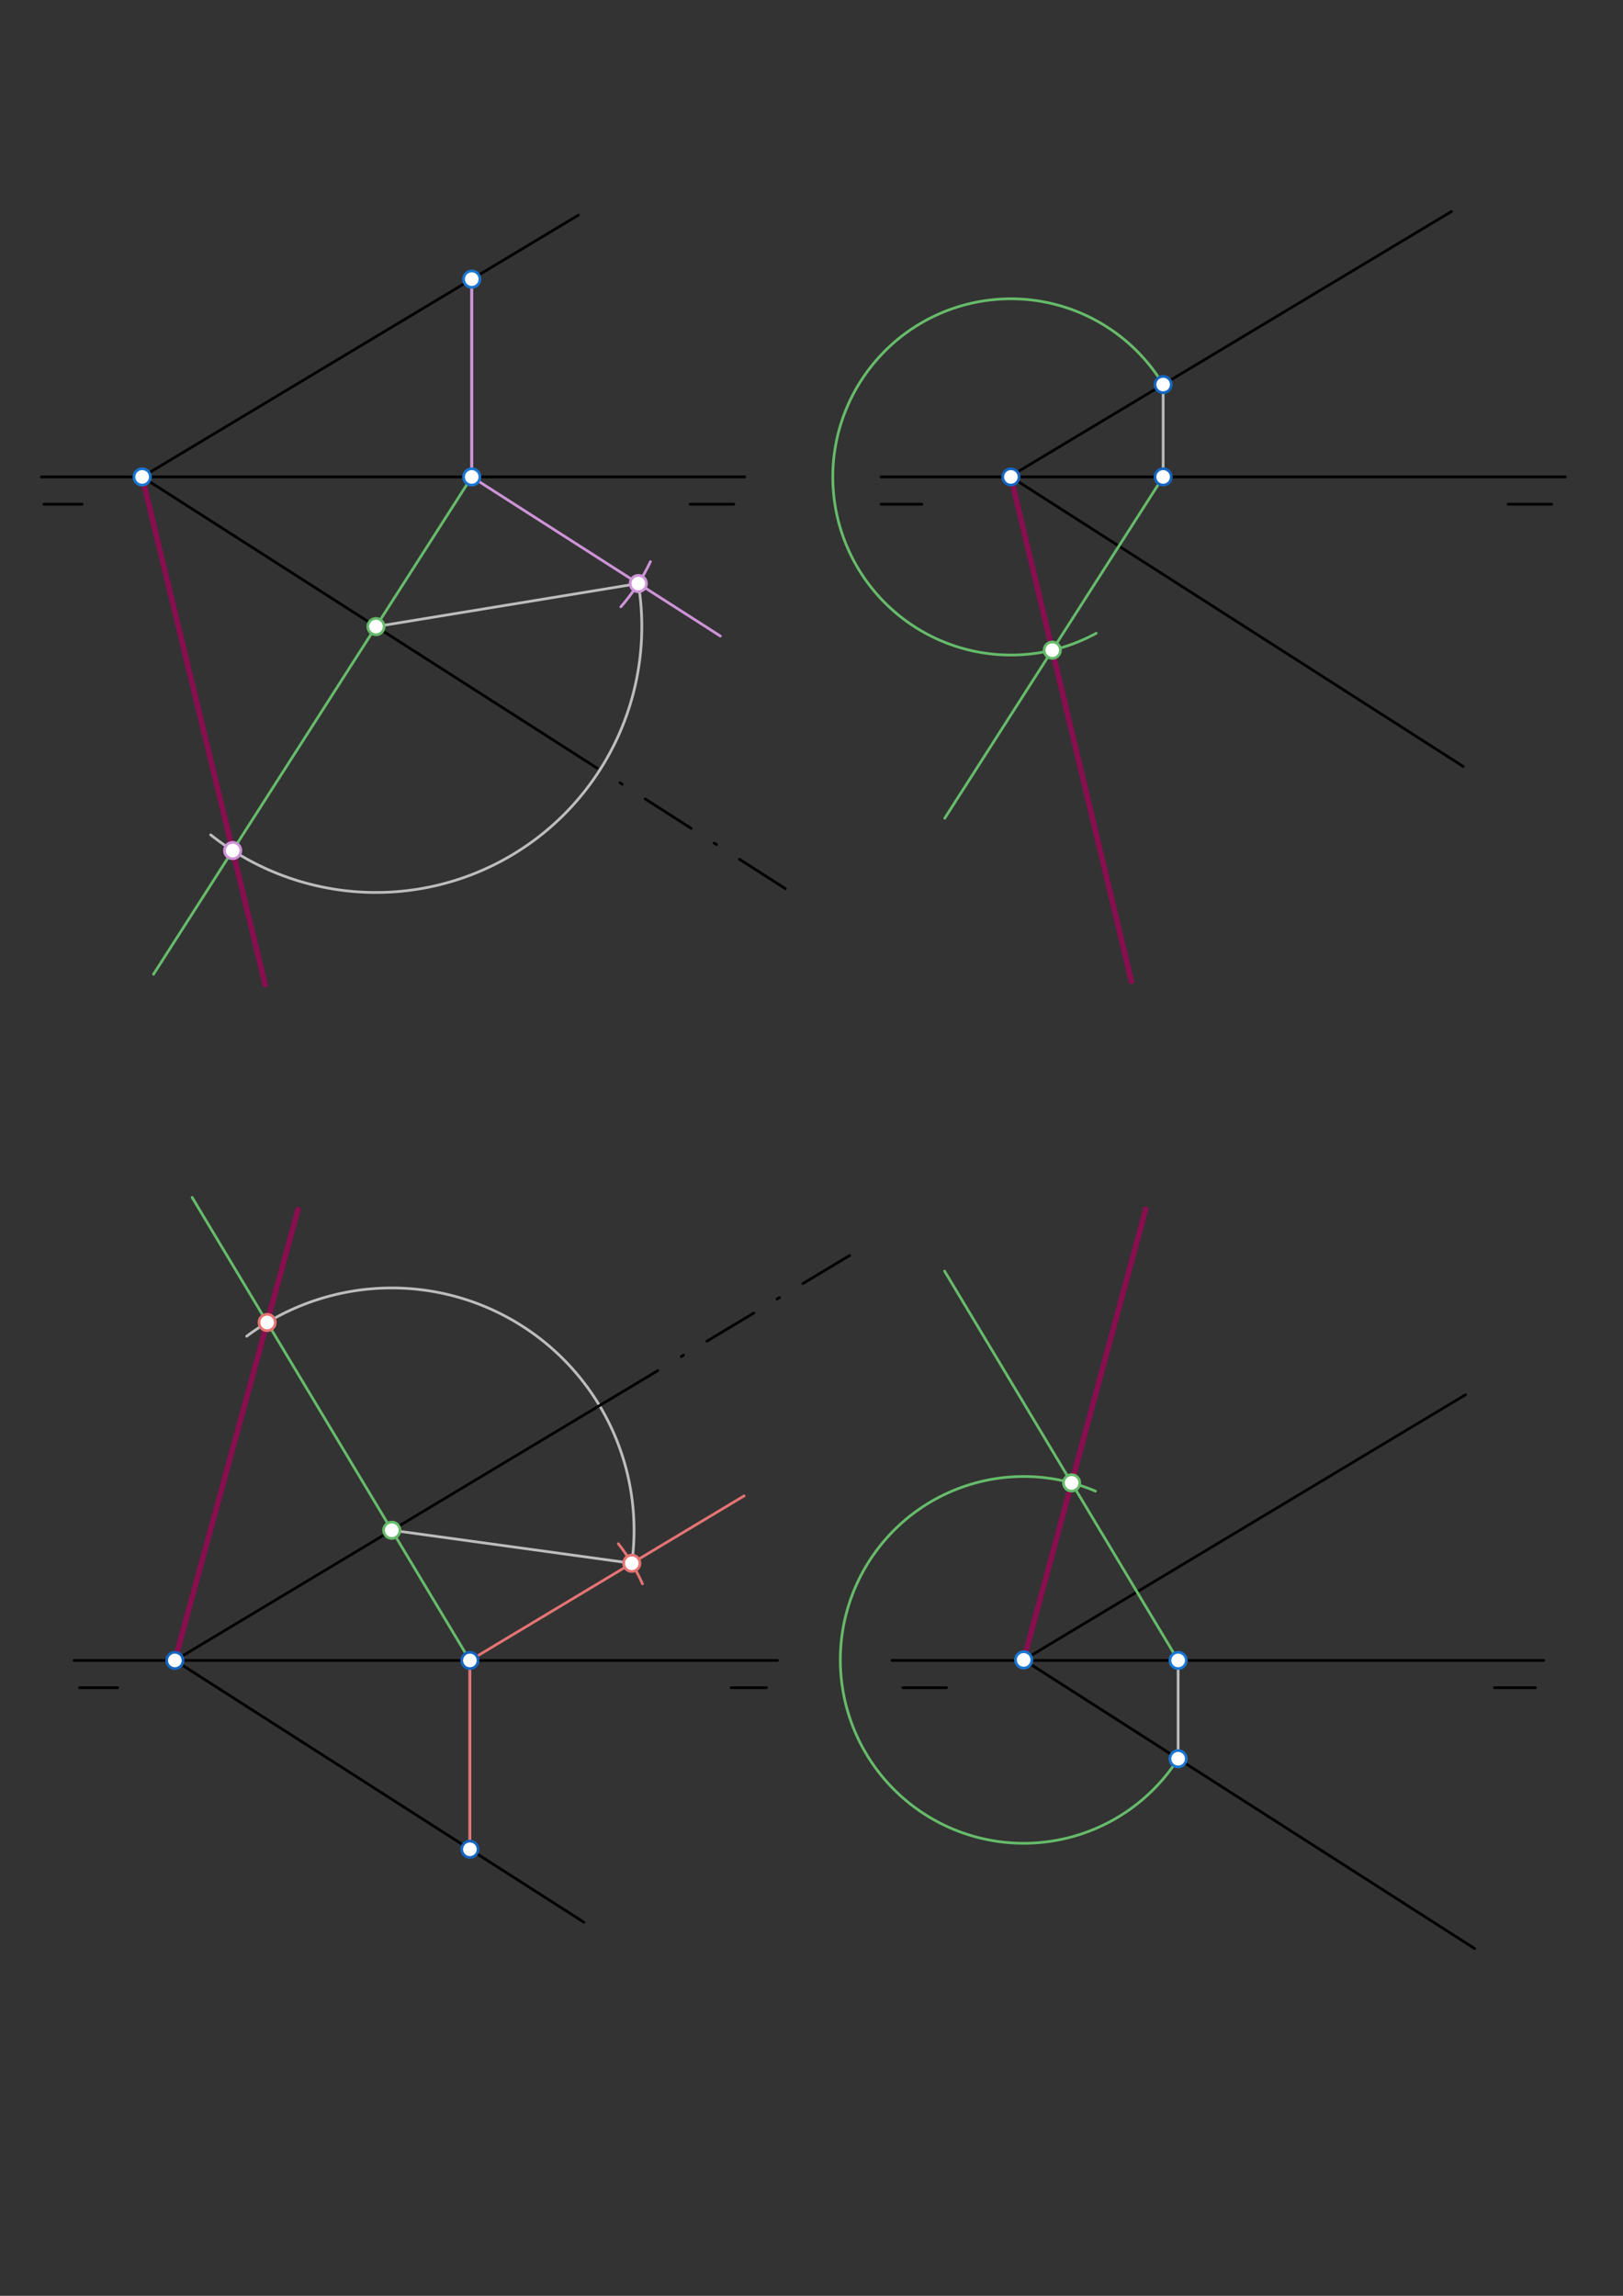 <svg xmlns="http://www.w3.org/2000/svg" class="svg--1it" height="100%" preserveAspectRatio="xMidYMid meet" viewBox="0 0 595.276 841.89" width="100%"><rect x="0" y="0" width="595.276" height="841.89" fill="#333333" stroke="none"/><defs><marker id="marker-arrow" markerHeight="16" markerUnits="userSpaceOnUse" markerWidth="24" orient="auto-start-reverse" refX="24" refY="4" viewBox="0 0 24 8"><path d="M 0 0 L 24 4 L 0 8 z" stroke="inherit"></path></marker></defs><g class="aux-layer--1FB"><g class="element--2qn"><line stroke="#BDBDBD" stroke-dasharray="none" stroke-linecap="round" stroke-width="1" x1="173.023" x2="173.023" y1="102.361" y2="174.891"></line></g><g class="element--2qn"><line stroke="#BDBDBD" stroke-dasharray="none" stroke-linecap="round" stroke-width="1" x1="137.897" x2="234.112" y1="229.775" y2="213.988"></line></g><g class="element--2qn"><path d="M 234.112 213.988 A 97.502 97.502 0 0 1 77.285 306.148" fill="none" stroke="#BDBDBD" stroke-dasharray="none" stroke-linecap="round" stroke-width="1"></path></g><g class="element--2qn"><line stroke="#BDBDBD" stroke-dasharray="none" stroke-linecap="round" stroke-width="1" x1="426.611" x2="426.611" y1="141.008" y2="174.891"></line></g><g class="element--2qn"><line stroke="#BDBDBD" stroke-dasharray="none" stroke-linecap="round" stroke-width="1" x1="172.342" x2="172.342" y1="678.139" y2="608.891"></line></g><g class="element--2qn"><line stroke="#BDBDBD" stroke-dasharray="none" stroke-linecap="round" stroke-width="1" x1="143.7" x2="231.722" y1="561.155" y2="573.263"></line></g><g class="element--2qn"><path d="M 231.722 573.263 A 88.85 88.85 0 0 0 90.485 490.003" fill="none" stroke="#BDBDBD" stroke-dasharray="none" stroke-linecap="round" stroke-width="1"></path></g><g class="element--2qn"><line stroke="#BDBDBD" stroke-dasharray="none" stroke-linecap="round" stroke-width="1" x1="432.105" x2="432.105" y1="644.946" y2="608.891"></line></g></g><g class="main-layer--3Vd"><g class="element--2qn"><line stroke="#000000" stroke-dasharray="none" stroke-linecap="round" stroke-width="1" x1="15.141" x2="273.141" y1="174.891" y2="174.891"></line></g><g class="element--2qn"><line stroke="#000000" stroke-dasharray="none" stroke-linecap="round" stroke-width="1" x1="323.141" x2="574.141" y1="174.891" y2="174.891"></line></g><g class="element--2qn"><line stroke="#000000" stroke-dasharray="none" stroke-linecap="round" stroke-width="1" x1="16.141" x2="30.141" y1="184.891" y2="184.891"></line></g><g class="element--2qn"><line stroke="#000000" stroke-dasharray="none" stroke-linecap="round" stroke-width="1" x1="253.141" x2="269.141" y1="184.891" y2="184.891"></line></g><g class="element--2qn"><line stroke="#000000" stroke-dasharray="none" stroke-linecap="round" stroke-width="1" x1="323.141" x2="338.141" y1="184.891" y2="184.891"></line></g><g class="element--2qn"><line stroke="#000000" stroke-dasharray="none" stroke-linecap="round" stroke-width="1" x1="553.141" x2="569.141" y1="184.891" y2="184.891"></line></g><g class="element--2qn"><line stroke="#000000" stroke-dasharray="none" stroke-linecap="round" stroke-width="1" x1="52.141" x2="212.141" y1="174.891" y2="78.891"></line></g><g class="element--2qn"><line stroke="#000000" stroke-dasharray="none" stroke-linecap="round" stroke-width="1" x1="52.141" x2="202.141" y1="174.891" y2="270.891"></line></g><g class="element--2qn"><line stroke="#000000" stroke-dasharray="none" stroke-linecap="round" stroke-width="1" x1="370.465" x2="532.347" y1="174.696" y2="77.567"></line></g><g class="element--2qn"><line stroke="#000000" stroke-dasharray="none" stroke-linecap="round" stroke-width="1" x1="370.465" x2="536.697" y1="174.696" y2="281.084"></line></g><g class="element--2qn"><line stroke="#000000" stroke-dasharray="none" stroke-linecap="round" stroke-width="1" x1="27.141" x2="285.141" y1="608.891" y2="608.891"></line></g><g class="element--2qn"><line stroke="#000000" stroke-dasharray="none" stroke-linecap="round" stroke-width="1" x1="64.141" x2="224.141" y1="608.891" y2="512.891"></line></g><g class="element--2qn"><line stroke="#000000" stroke-dasharray="none" stroke-linecap="round" stroke-width="1" x1="64.141" x2="214.141" y1="608.891" y2="704.891"></line></g><g class="element--2qn"><line stroke="#000000" stroke-dasharray="none" stroke-linecap="round" stroke-width="1" x1="29.141" x2="43.141" y1="618.891" y2="618.891"></line></g><g class="element--2qn"><line stroke="#000000" stroke-dasharray="none" stroke-linecap="round" stroke-width="1" x1="268.141" x2="281.141" y1="618.891" y2="618.891"></line></g><g class="element--2qn"><line stroke="#000000" stroke-dasharray="none" stroke-linecap="round" stroke-width="1" x1="327.141" x2="566.141" y1="608.891" y2="608.891"></line></g><g class="element--2qn"><line stroke="#000000" stroke-dasharray="none" stroke-linecap="round" stroke-width="1" x1="331.141" x2="347.141" y1="618.891" y2="618.891"></line></g><g class="element--2qn"><line stroke="#000000" stroke-dasharray="none" stroke-linecap="round" stroke-width="1" x1="548.141" x2="563.141" y1="618.891" y2="618.891"></line></g><g class="element--2qn"><line stroke="#000000" stroke-dasharray="none" stroke-linecap="round" stroke-width="1" x1="375.465" x2="537.494" y1="608.696" y2="511.479"></line></g><g class="element--2qn"><line stroke="#000000" stroke-dasharray="none" stroke-linecap="round" stroke-width="1" x1="375.465" x2="540.845" y1="608.696" y2="714.539"></line></g><g class="element--2qn"><line stroke="#66BB6A" stroke-dasharray="none" stroke-linecap="round" stroke-width="1" x1="173.023" x2="56.299" y1="174.891" y2="357.272"></line></g><g class="element--2qn"><line stroke="#000000" stroke-dasharray="20, 10, 1, 10" stroke-linecap="round" stroke-width="1" x1="202.141" x2="291.443" y1="270.891" y2="328.044"></line></g><g class="element--2qn"><line stroke="#CE93D8" stroke-dasharray="none" stroke-linecap="round" stroke-width="1" x1="173.023" x2="173.023" y1="102.361" y2="174.891"></line></g><g class="element--2qn"><line stroke="#CE93D8" stroke-dasharray="none" stroke-linecap="round" stroke-width="1" x1="173.023" x2="264.196" y1="174.891" y2="233.241"></line></g><g class="element--2qn"><path d="M 227.719 222.523 A 72.529 72.529 0 0 0 238.555 205.973" fill="none" stroke="#CE93D8" stroke-dasharray="none" stroke-linecap="round" stroke-width="1"></path></g><g class="element--2qn"><line stroke="#880E4F" stroke-dasharray="none" stroke-linecap="round" stroke-width="2" x1="52.141" x2="97.274" y1="174.891" y2="361.158"></line></g><g class="element--2qn"><line stroke="#66BB6A" stroke-dasharray="none" stroke-linecap="round" stroke-width="1" x1="426.611" x2="346.511" y1="174.891" y2="300.048"></line></g><g class="element--2qn"><path d="M 426.611 141.008 A 65.317 65.317 0 1 0 402.052 232.229" fill="none" stroke="#66BB6A" stroke-dasharray="none" stroke-linecap="round" stroke-width="1"></path></g><g class="element--2qn"><line stroke="#880E4F" stroke-dasharray="none" stroke-linecap="round" stroke-width="2" x1="370.769" x2="414.984" y1="174.891" y2="359.879"></line></g><g class="element--2qn"><line stroke="#000000" stroke-dasharray="20, 10, 1, 10" stroke-linecap="round" stroke-width="1" x1="224.141" x2="319.582" y1="512.891" y2="455.626"></line></g><g class="element--2qn"><line stroke="#66BB6A" stroke-dasharray="none" stroke-linecap="round" stroke-width="1" x1="172.342" x2="70.465" y1="608.891" y2="439.096"></line></g><g class="element--2qn"><line stroke="#E57373" stroke-dasharray="none" stroke-linecap="round" stroke-width="1" x1="172.342" x2="172.342" y1="608.891" y2="678.139"></line></g><g class="element--2qn"><line stroke="#E57373" stroke-dasharray="none" stroke-linecap="round" stroke-width="1" x1="172.342" x2="272.929" y1="608.891" y2="548.538"></line></g><g class="element--2qn"><path d="M 226.786 566.099 A 69.249 69.249 0 0 1 235.63 580.785" fill="none" stroke="#E57373" stroke-dasharray="none" stroke-linecap="round" stroke-width="1"></path></g><g class="element--2qn"><line stroke="#880E4F" stroke-dasharray="none" stroke-linecap="round" stroke-width="2" x1="64.141" x2="109.295" y1="608.891" y2="443.563"></line></g><g class="element--2qn"><line stroke="#66BB6A" stroke-dasharray="none" stroke-linecap="round" stroke-width="1" x1="432.105" x2="346.438" y1="608.891" y2="466.112"></line></g><g class="element--2qn"><path d="M 432.105 644.946 A 67.247 67.247 0 1 1 401.791 546.816" fill="none" stroke="#66BB6A" stroke-dasharray="none" stroke-linecap="round" stroke-width="1"></path></g><g class="element--2qn"><line stroke="#880E4F" stroke-dasharray="none" stroke-linecap="round" stroke-width="2" x1="375.465" x2="420.22" y1="608.696" y2="443.434"></line></g><g class="element--2qn"><circle cx="52.141" cy="174.891" r="3" stroke="#1976D2" stroke-width="1" fill="#ffffff"></circle>}</g><g class="element--2qn"><circle cx="173.023" cy="102.361" r="3" stroke="#1976D2" stroke-width="1" fill="#ffffff"></circle>}</g><g class="element--2qn"><circle cx="173.023" cy="174.891" r="3" stroke="#1976D2" stroke-width="1" fill="#ffffff"></circle>}</g><g class="element--2qn"><circle cx="137.897" cy="229.775" r="3" stroke="#66BB6A" stroke-width="1" fill="#ffffff"></circle>}</g><g class="element--2qn"><circle cx="234.112" cy="213.988" r="3" stroke="#CE93D8" stroke-width="1" fill="#ffffff"></circle>}</g><g class="element--2qn"><circle cx="85.338" cy="311.898" r="3" stroke="#CE93D8" stroke-width="1" fill="#ffffff"></circle>}</g><g class="element--2qn"><circle cx="370.769" cy="174.891" r="3" stroke="#1565C0" stroke-width="1" fill="#ffffff"></circle>}</g><g class="element--2qn"><circle cx="426.611" cy="141.008" r="3" stroke="#1565C0" stroke-width="1" fill="#ffffff"></circle>}</g><g class="element--2qn"><circle cx="426.611" cy="174.891" r="3" stroke="#1565C0" stroke-width="1" fill="#ffffff"></circle>}</g><g class="element--2qn"><circle cx="385.953" cy="238.418" r="3" stroke="#66BB6A" stroke-width="1" fill="#ffffff"></circle>}</g><g class="element--2qn"><circle cx="64.141" cy="608.891" r="3" stroke="#1565C0" stroke-width="1" fill="#ffffff"></circle>}</g><g class="element--2qn"><circle cx="172.342" cy="678.139" r="3" stroke="#1565C0" stroke-width="1" fill="#ffffff"></circle>}</g><g class="element--2qn"><circle cx="172.342" cy="608.891" r="3" stroke="#1565C0" stroke-width="1" fill="#ffffff"></circle>}</g><g class="element--2qn"><circle cx="143.7" cy="561.155" r="3" stroke="#66BB6A" stroke-width="1" fill="#ffffff"></circle>}</g><g class="element--2qn"><circle cx="231.722" cy="573.263" r="3" stroke="#E57373" stroke-width="1" fill="#ffffff"></circle>}</g><g class="element--2qn"><circle cx="97.987" cy="484.966" r="3" stroke="#E57373" stroke-width="1" fill="#ffffff"></circle>}</g><g class="element--2qn"><circle cx="375.465" cy="608.696" r="3" stroke="#1976D2" stroke-width="1" fill="#ffffff"></circle>}</g><g class="element--2qn"><circle cx="432.105" cy="644.946" r="3" stroke="#1976D2" stroke-width="1" fill="#ffffff"></circle>}</g><g class="element--2qn"><circle cx="432.105" cy="608.891" r="3" stroke="#1976D2" stroke-width="1" fill="#ffffff"></circle>}</g><g class="element--2qn"><circle cx="393.043" cy="543.787" r="3" stroke="#66BB6A" stroke-width="1" fill="#ffffff"></circle>}</g></g><g class="snaps-layer--2PT"></g><g class="temp-layer--rAP"></g></svg>